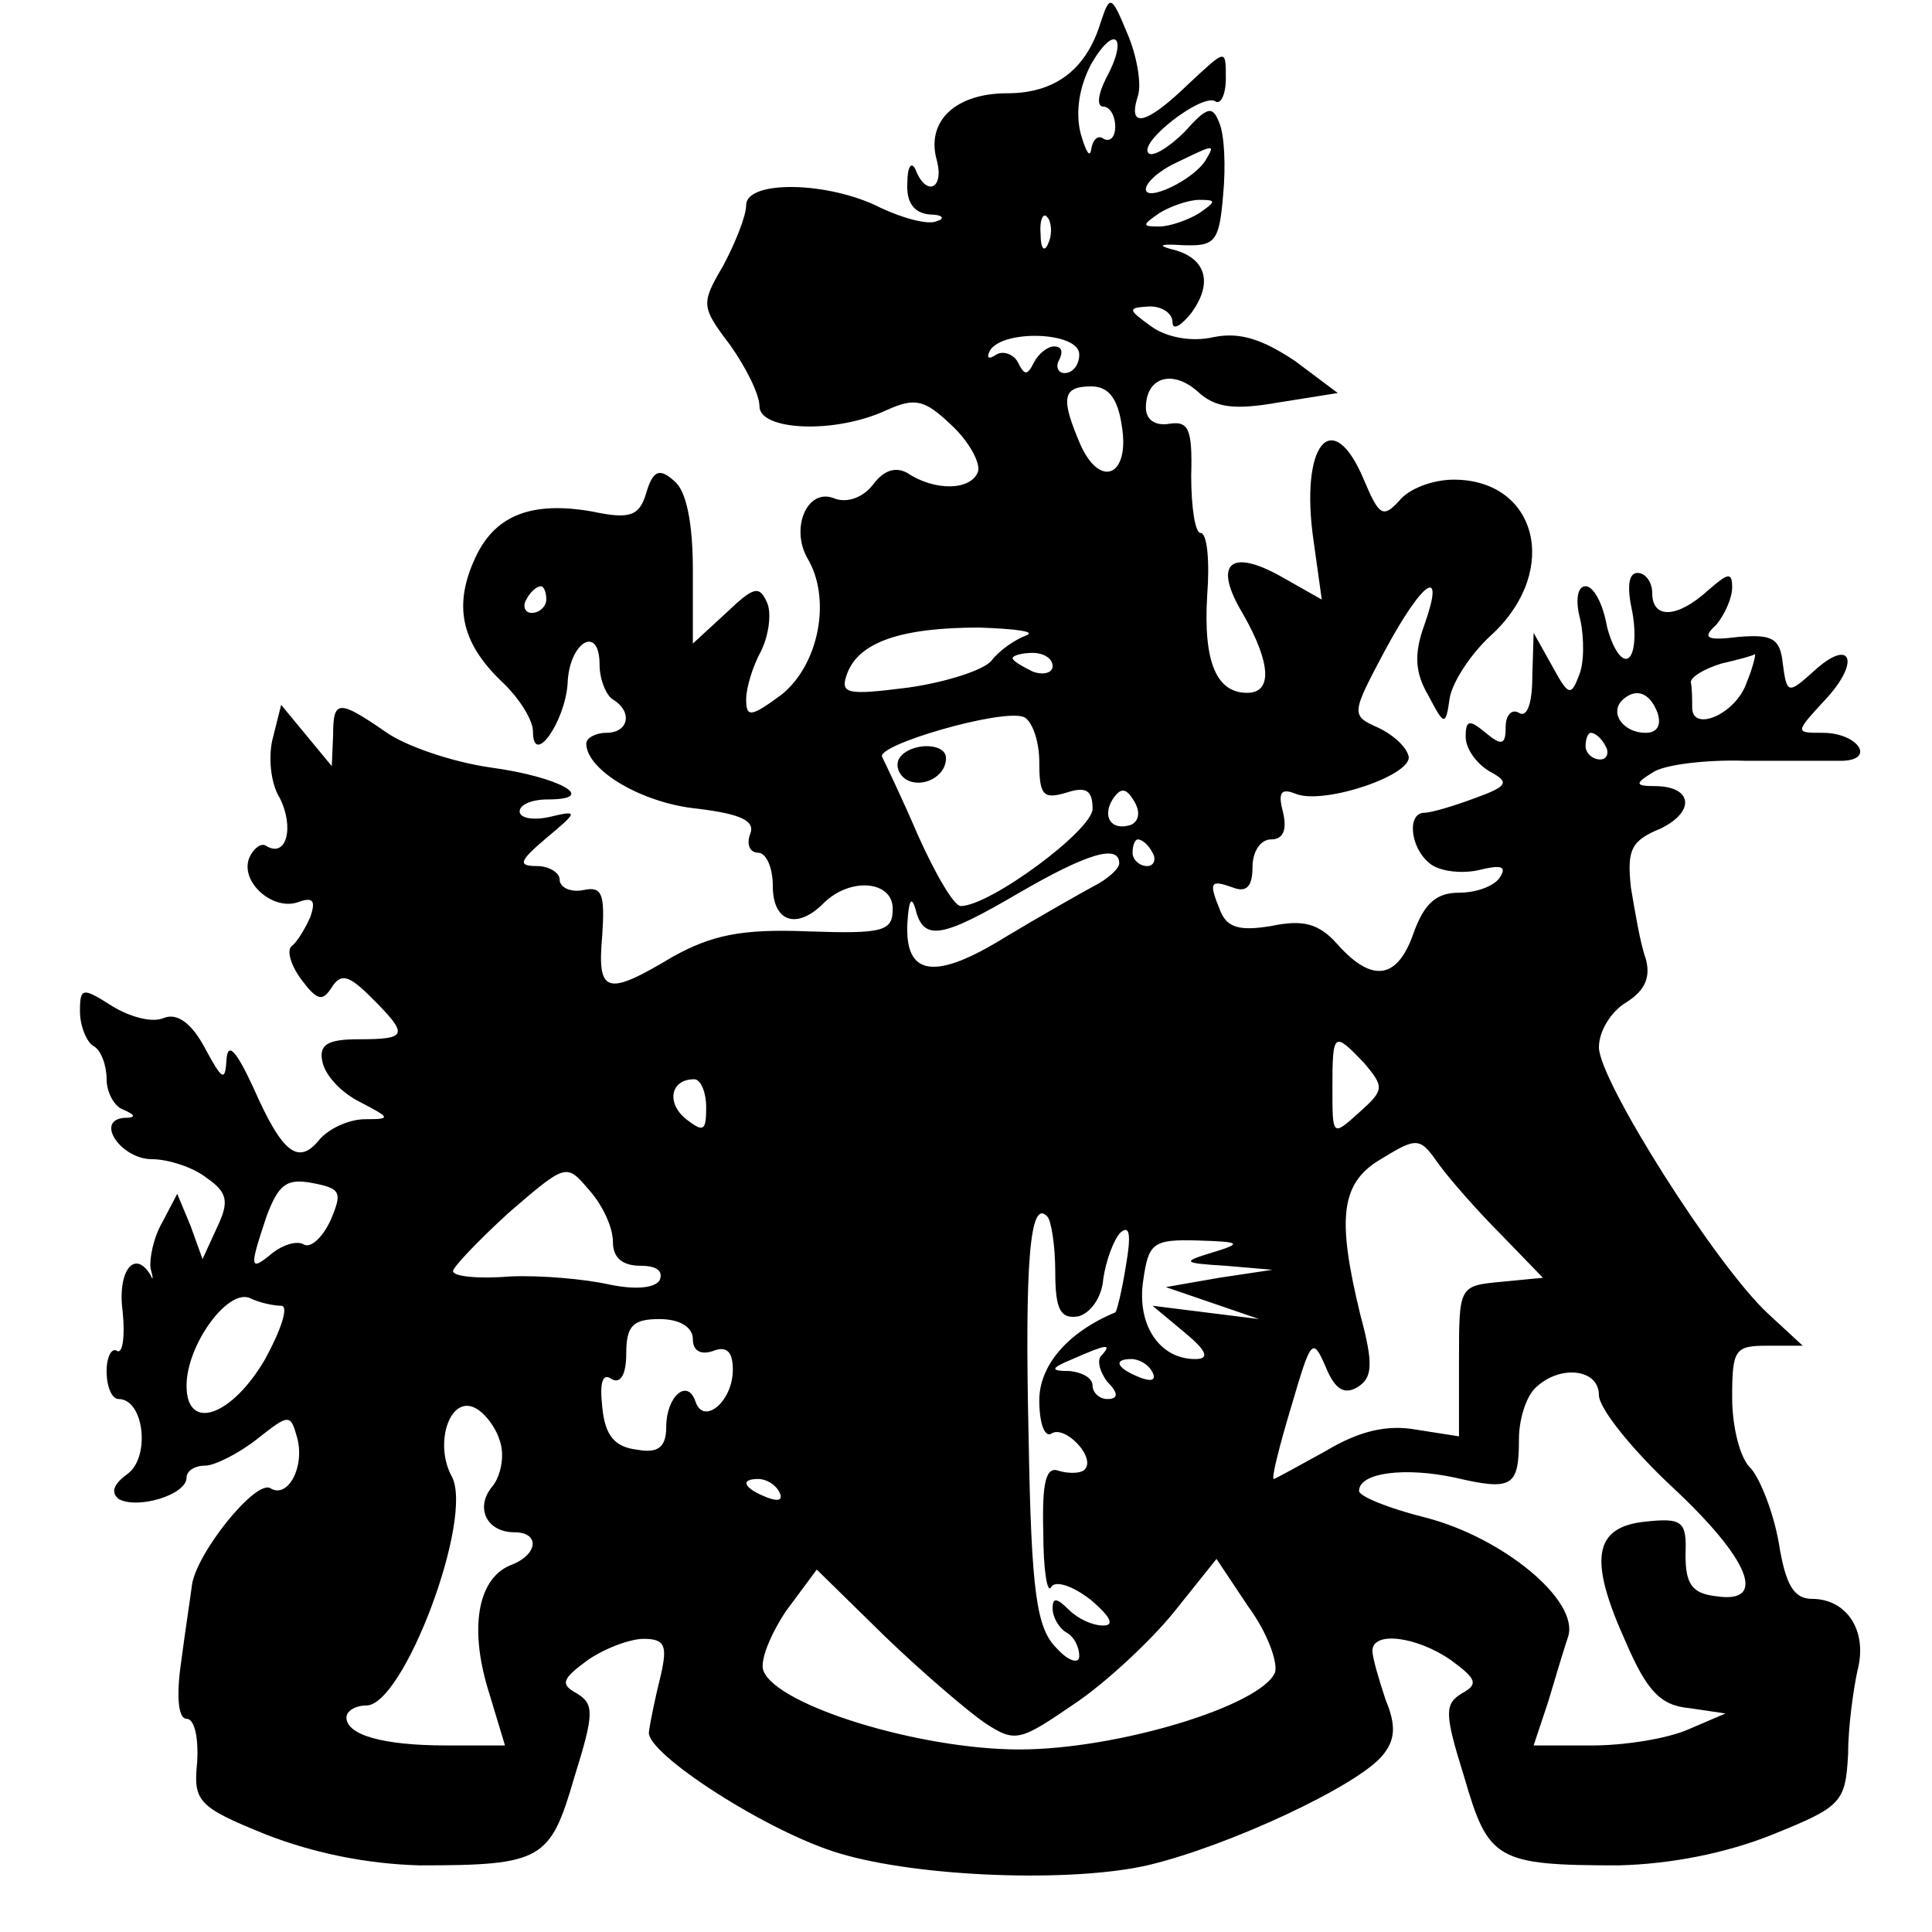 <?xml version="1.0" standalone="no"?>
<!DOCTYPE svg PUBLIC "-//W3C//DTD SVG 20010904//EN"
 "http://www.w3.org/TR/2001/REC-SVG-20010904/DTD/svg10.dtd">
<svg version="1.0" xmlns="http://www.w3.org/2000/svg"
 width="145pt" height="145pt" viewBox="0 0 145 145"
 preserveAspectRatio="xMidYMid meet">
<g transform="translate(0,145) scale(0.1,-0.1)"
fill="#000000" stroke="none">
<path d="M826 1433 c-11 -36 -35 -53 -70 -53 -39 0 -61 -21 -53 -50 6 -22 -8
-28 -16 -7 -3 6 -6 2 -6 -10 -1 -15 5 -23 17 -24 9 0 12 -3 5 -5 -6 -3 -25 2
-42 10 -39 20 -101 21 -101 2 0 -8 -8 -28 -17 -45 -17 -29 -17 -31 5 -60 12
-17 22 -37 22 -46 0 -18 56 -21 95 -3 22 10 29 8 49 -11 14 -13 22 -29 20 -35
-5 -14 -32 -15 -53 -1 -9 5 -18 2 -26 -9 -7 -9 -19 -14 -29 -10 -20 8 -33 -22
-20 -45 18 -30 9 -79 -19 -102 -23 -17 -27 -18 -27 -4 0 9 5 25 11 36 6 12 8
28 5 36 -6 14 -10 13 -31 -7 l-25 -23 0 55 c0 36 -5 60 -14 67 -11 10 -16 8
-21 -9 -5 -17 -12 -20 -40 -14 -45 8 -73 -2 -88 -34 -17 -36 -11 -64 19 -93
13 -12 24 -29 24 -38 0 -27 24 7 26 36 1 31 24 45 24 14 0 -11 5 -23 10 -26
15 -9 12 -25 -5 -25 -8 0 -15 -4 -15 -8 0 -20 42 -45 84 -49 32 -4 43 -9 39
-19 -3 -8 0 -14 6 -14 6 0 11 -11 11 -25 0 -27 18 -33 38 -13 20 20 52 17 52
-4 0 -17 -7 -19 -64 -17 -50 2 -72 -3 -101 -19 -50 -30 -57 -28 -53 16 2 31 0
37 -14 34 -10 -2 -18 2 -18 8 0 5 -8 10 -17 10 -15 0 -13 4 7 21 24 20 24 21
3 16 -13 -3 -23 -1 -23 4 0 5 9 9 21 9 39 0 9 17 -43 24 -28 4 -64 16 -79 27
-35 24 -39 24 -39 -3 l-1 -23 -19 23 -19 23 -6 -24 c-4 -14 -2 -35 5 -46 11
-22 5 -45 -10 -36 -4 3 -10 -2 -13 -9 -7 -18 18 -40 37 -33 11 4 13 1 9 -11
-4 -9 -10 -19 -14 -22 -4 -3 -1 -14 7 -25 12 -16 16 -17 23 -6 7 11 13 9 30
-8 28 -28 27 -31 -10 -31 -23 0 -30 -4 -27 -17 2 -10 14 -23 28 -30 23 -12 24
-13 4 -13 -12 0 -27 -7 -34 -15 -16 -20 -28 -11 -50 39 -13 28 -19 34 -20 21
-1 -17 -3 -16 -16 8 -10 19 -21 27 -31 23 -9 -4 -26 1 -39 9 -22 14 -24 14
-24 -4 0 -11 5 -23 10 -26 6 -3 10 -15 10 -25 0 -10 6 -21 13 -23 9 -4 9 -6 0
-6 -22 -2 -2 -31 21 -31 12 0 31 -6 41 -14 16 -11 17 -18 8 -37 l-11 -24 -9
25 -10 24 -11 -21 c-7 -12 -10 -28 -9 -35 2 -7 2 -10 0 -5 -12 20 -25 3 -21
-27 2 -19 0 -32 -4 -30 -4 3 -8 -4 -8 -15 0 -12 4 -21 9 -21 19 0 24 -43 7
-56 -11 -8 -13 -14 -7 -19 14 -8 51 3 51 16 0 5 6 9 14 9 7 0 25 9 39 20 24
19 25 19 30 1 6 -22 -7 -46 -20 -38 -11 7 -56 -49 -59 -73 -1 -8 -5 -34 -8
-57 -4 -27 -2 -43 4 -43 6 0 9 -14 8 -32 -3 -30 0 -34 52 -55 36 -14 76 -22
115 -23 92 0 98 4 116 66 15 48 15 55 2 63 -13 7 -11 11 8 25 13 9 32 16 42
16 16 0 18 -5 13 -27 -4 -16 -8 -35 -9 -43 -2 -16 89 -75 143 -91 60 -18 174
-22 231 -9 60 14 159 60 177 83 9 11 10 22 2 41 -5 15 -10 32 -10 37 0 15 33
11 59 -7 19 -14 21 -18 8 -25 -13 -8 -13 -15 2 -63 18 -62 24 -66 116 -66 39
1 80 9 115 23 52 21 55 24 57 60 0 21 4 49 7 63 8 30 -8 54 -34 54 -14 0 -20
11 -25 42 -4 23 -14 48 -21 56 -8 7 -14 31 -14 53 0 36 2 39 26 39 l27 0 -26
24 c-39 36 -127 175 -127 200 0 12 9 27 21 34 14 9 18 19 14 33 -4 11 -8 35
-11 53 -3 28 0 35 22 44 27 13 24 32 -4 32 -15 0 -15 2 -2 10 8 6 40 10 70 9
30 0 63 0 73 0 25 1 11 21 -15 21 -21 0 -21 0 2 25 27 29 19 47 -9 21 -19 -17
-20 -17 -23 6 -2 19 -8 22 -33 20 -24 -3 -28 -1 -17 9 6 7 12 20 12 28 0 12
-3 11 -18 -2 -23 -21 -42 -22 -42 -2 0 8 -5 15 -11 15 -7 0 -8 -11 -4 -29 3
-16 2 -32 -3 -35 -5 -3 -12 8 -16 24 -3 17 -10 30 -16 30 -6 0 -8 -10 -4 -25
3 -14 3 -33 -1 -42 -6 -16 -8 -15 -20 7 l-14 25 -1 -33 c0 -20 -4 -31 -10 -27
-5 3 -10 -1 -10 -11 0 -13 -3 -14 -15 -4 -12 10 -15 10 -15 -3 0 -9 8 -20 18
-26 15 -8 14 -11 -11 -20 -16 -6 -33 -11 -38 -11 -13 0 -11 -26 4 -38 7 -6 24
-8 37 -5 16 4 21 3 16 -5 -4 -7 -18 -12 -31 -12 -17 0 -26 -8 -34 -30 -12 -35
-31 -38 -57 -9 -14 16 -26 19 -50 14 -24 -4 -33 -1 -38 11 -9 22 -8 24 9 18
10 -4 15 0 15 15 0 12 6 21 14 21 9 0 12 7 9 20 -4 15 -2 19 10 14 22 -8 89
15 84 29 -2 7 -12 16 -23 21 -20 9 -20 10 5 57 29 54 46 65 30 20 -8 -22 -7
-36 3 -53 12 -23 13 -23 16 -2 2 12 16 34 33 49 50 48 32 115 -30 115 -16 0
-34 -7 -41 -16 -12 -13 -15 -11 -26 15 -24 58 -49 28 -38 -46 l6 -43 -30 17
c-39 22 -52 10 -29 -28 21 -37 22 -59 3 -59 -23 0 -33 23 -30 73 2 26 0 47 -5
47 -4 0 -7 19 -7 43 1 35 -2 41 -16 39 -11 -2 -18 3 -18 12 0 23 20 29 39 12
13 -12 27 -14 61 -8 l44 7 -32 24 c-24 16 -41 22 -61 18 -17 -4 -36 0 -47 8
-18 13 -18 14 -1 15 9 0 17 -5 17 -12 0 -6 6 -3 14 7 17 23 11 42 -15 48 -11
3 -7 4 8 3 25 -1 28 2 31 38 2 21 1 45 -3 54 -5 13 -9 12 -26 -7 -12 -12 -24
-19 -27 -16 -8 8 40 45 50 39 4 -3 8 5 8 17 0 23 0 22 -28 -4 -32 -31 -46 -34
-38 -9 3 9 -1 31 -8 47 -12 29 -13 29 -20 8z m4 -42 c-6 -12 -7 -21 -2 -21 5
0 9 -7 9 -15 0 -8 -4 -12 -9 -9 -4 3 -8 -1 -9 -8 -1 -7 -4 -2 -8 12 -4 16 -1
35 8 52 18 31 28 20 11 -11z m75 -61 c-9 -15 -45 -32 -45 -22 0 5 10 14 23 20
29 14 29 14 22 2z m-5 -40 c-8 -5 -22 -10 -30 -10 -13 0 -13 1 0 10 8 5 22 10
30 10 13 0 13 -1 0 -10z m-113 -22 c-3 -8 -6 -5 -6 6 -1 11 2 17 5 13 3 -3 4
-12 1 -19z m23 -84 c0 -8 -5 -14 -11 -14 -5 0 -7 5 -4 10 3 6 2 10 -4 10 -5 0
-12 -6 -15 -12 -5 -10 -7 -10 -12 0 -3 6 -11 9 -16 6 -6 -4 -8 -3 -5 3 10 16
67 14 67 -3z m32 -54 c6 -37 -16 -47 -31 -14 -15 35 -14 44 8 44 13 0 20 -9
23 -30z m-432 -130 c0 -5 -5 -10 -11 -10 -5 0 -7 5 -4 10 3 6 8 10 11 10 2 0
4 -4 4 -10z m360 -27 c-8 -3 -20 -11 -26 -19 -6 -7 -34 -16 -62 -20 -47 -6
-52 -5 -46 11 9 23 40 34 99 34 28 -1 43 -3 35 -6z m20 -23 c0 -5 -7 -7 -15
-4 -8 4 -15 8 -15 10 0 2 7 4 15 4 8 0 15 -4 15 -10z m521 -12 c-8 -24 -41
-38 -41 -19 0 6 0 14 -1 19 0 4 10 10 23 14 13 3 24 6 25 7 1 1 -1 -9 -6 -21z
m-67 -23 c3 -9 0 -15 -9 -15 -16 0 -27 14 -18 24 10 10 21 7 27 -9z m-464 -37
c0 -25 3 -28 20 -23 15 5 20 2 20 -12 0 -16 -77 -73 -99 -73 -5 0 -19 24 -32
53 -12 28 -25 55 -27 59 -4 9 89 36 106 30 6 -2 12 -17 12 -34z m425 12 c3 -5
1 -10 -4 -10 -6 0 -11 5 -11 10 0 6 2 10 4 10 3 0 8 -4 11 -10z m-356 -59
c-15 -5 -22 6 -14 19 6 9 10 9 16 -1 5 -8 4 -15 -2 -18z m16 -21 c3 -5 1 -10
-4 -10 -6 0 -11 5 -11 10 0 6 2 10 4 10 3 0 8 -4 11 -10z m-25 -8 c0 -4 -9
-12 -19 -17 -11 -6 -41 -23 -66 -38 -53 -33 -76 -30 -74 10 1 17 3 21 6 11 6
-25 20 -22 78 12 50 29 75 37 75 22z m184 -150 c15 -18 15 -20 -4 -37 -20 -18
-20 -18 -20 18 0 43 1 43 24 19z m-494 -33 c0 -18 -2 -19 -15 -9 -15 12 -12
30 6 30 5 0 9 -10 9 -21z m597 -96 l31 -32 -31 -3 c-32 -3 -32 -3 -32 -59 l0
-57 -32 5 c-22 4 -43 -1 -68 -16 -20 -11 -38 -21 -39 -21 -2 0 4 24 13 54 15
51 16 53 26 30 7 -17 14 -21 24 -15 11 7 12 17 2 54 -18 74 -15 100 17 118 26
16 28 15 42 -5 8 -11 29 -35 47 -53z m-667 -5 c0 -12 7 -18 21 -18 12 0 17 -4
14 -11 -4 -6 -19 -7 -38 -3 -18 4 -51 7 -74 6 -24 -2 -43 0 -43 4 0 3 19 23
42 44 43 37 43 37 60 17 10 -11 18 -28 18 -39z m-212 16 c-6 -13 -15 -21 -20
-18 -5 3 -15 0 -23 -6 -18 -15 -18 -12 -5 27 9 24 15 29 35 25 21 -4 22 -7 13
-28z m544 -39 c0 -28 4 -35 17 -33 9 2 18 14 19 28 2 14 8 30 13 35 7 6 8 -2
4 -25 -3 -19 -7 -35 -8 -35 -36 -15 -57 -40 -57 -66 0 -17 4 -28 9 -25 10 7
34 -18 25 -27 -3 -3 -12 -3 -19 -1 -10 4 -13 -8 -12 -46 0 -28 3 -47 6 -41 3
5 16 1 30 -10 14 -12 18 -19 9 -19 -8 0 -19 5 -26 12 -9 9 -12 9 -12 1 0 -7 5
-15 10 -18 6 -3 10 -11 10 -18 0 -6 -8 -4 -17 6 -15 15 -19 41 -21 158 -3 132
1 180 14 166 3 -3 6 -22 6 -42z m118 15 c-23 -7 -23 -8 10 -10 l35 -3 -40 -6
-40 -7 35 -12 35 -12 -40 5 -40 5 24 -20 c17 -14 19 -20 8 -20 -27 0 -44 26
-39 59 4 28 7 31 41 30 32 -1 34 -2 11 -9z m-699 -40 c6 0 0 -18 -12 -40 -25
-43 -59 -55 -59 -20 0 30 30 72 47 66 8 -4 19 -6 24 -6z m309 -25 c0 -9 6 -12
15 -9 10 4 15 0 15 -14 0 -24 -22 -42 -28 -24 -6 18 -22 4 -22 -19 0 -15 -6
-20 -22 -17 -17 2 -24 11 -26 32 -2 18 0 26 7 21 7 -4 11 4 11 19 0 21 5 26
25 26 15 0 25 -6 25 -15z m307 -12 c-4 -3 -2 -12 4 -20 9 -9 8 -13 0 -13 -6 0
-11 5 -11 10 0 6 -8 10 -17 11 -15 0 -15 2 2 9 25 11 30 12 22 3z m38 -13 c3
-6 -1 -7 -9 -4 -18 7 -21 14 -7 14 6 0 13 -4 16 -10z m335 -17 c0 -10 25 -41
55 -69 58 -54 72 -88 33 -82 -18 2 -23 9 -23 31 1 25 -2 28 -30 25 -39 -4 -43
-28 -15 -90 16 -37 26 -48 48 -50 l27 -4 -28 -12 c-16 -7 -48 -12 -72 -12
l-44 0 11 33 c5 17 12 40 15 49 8 27 -49 74 -107 89 -28 7 -50 16 -50 20 0 14
35 18 72 10 43 -10 48 -7 48 29 0 14 5 31 12 38 18 18 48 15 48 -5z m-825 -34
c4 -11 1 -26 -5 -34 -14 -16 -5 -35 16 -35 19 0 18 -16 -1 -24 -26 -9 -33 -46
-19 -93 l13 -43 -44 0 c-48 0 -75 8 -75 21 0 5 7 9 15 9 28 0 81 141 64 172
-13 24 -2 59 16 52 8 -3 17 -15 20 -25z m210 -39 c3 -6 -1 -7 -9 -4 -18 7 -21
14 -7 14 6 0 13 -4 16 -10z m372 -135 c-10 -25 -118 -58 -192 -58 -75 0 -182
33 -192 59 -3 7 5 27 17 45 l23 31 51 -50 c28 -27 62 -56 75 -65 23 -15 26
-14 67 14 24 16 58 48 75 69 l32 40 24 -36 c14 -19 22 -41 20 -49z"/>
<path d="M675 881 c-3 -5 -1 -12 5 -16 12 -7 30 2 30 16 0 12 -27 12 -35 0z"/>
</g>
</svg>
